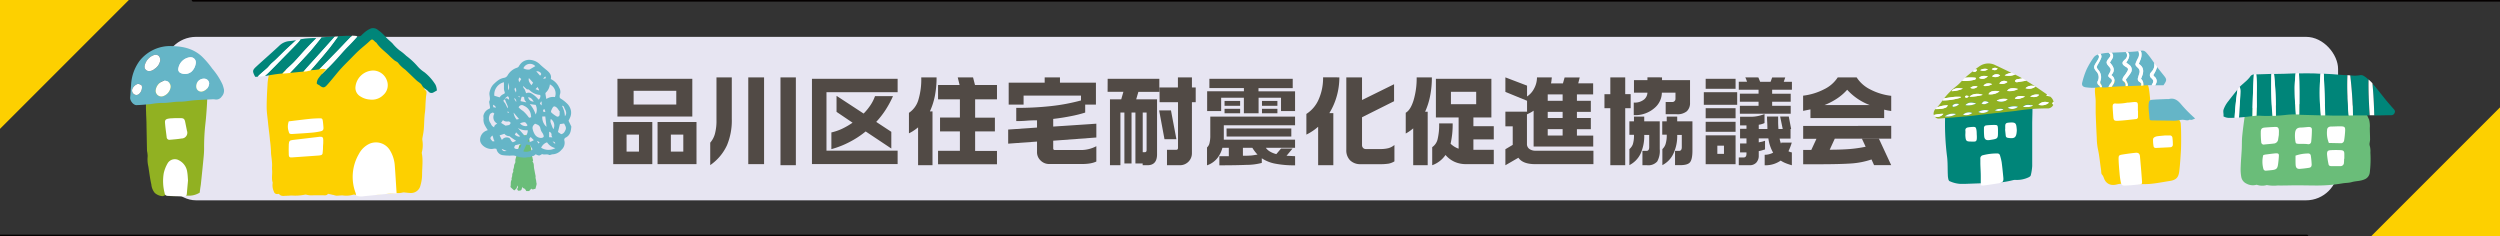 <svg xmlns="http://www.w3.org/2000/svg" viewBox="0 0 780 73.71"><rect x="0" y="0" width="780" height="73.71" fill="#333333" stroke="none"/><defs><style>.cls-1{fill:#e7e5f2;}.cls-2{fill:#514a45;}.cls-3{fill:#fdd000;}.cls-4{fill:none;stroke:#040000;stroke-linecap:round;stroke-linejoin:round;}.cls-5{fill:#65b5c7;}.cls-6{fill:#fff;}.cls-7{fill:#6abd79;}.cls-8{fill:#008579;}.cls-9{fill:#91b122;}</style></defs><g id="レイヤー_2" data-name="レイヤー 2"><rect class="cls-1" x="51.17" y="11.5" width="678.31" height="51" rx="10"/></g><g id="レイヤー_1" data-name="レイヤー 1"><path class="cls-2" d="M203.52,38.06V51.21H191.33V38.06ZM216,24.58V36.36H192.64V24.58ZM195.49,47.3h3.87V42h-3.87Zm2.2-14.69H211V28.33H197.69Zm19.62,5.45V51.21H205.16V38.06Zm-8,9.24h3.88V42h-3.88Z"/><path class="cls-2" d="M228.32,24.14v13a20,20,0,0,1-1.49,8.15,15.36,15.36,0,0,1-5.24,6.23v-7a7.1,7.1,0,0,0,1.46-2.74,15.6,15.6,0,0,0,.49-4.35V24.14Zm10.07,0V51.21h-4.93V24.14Zm9.92,0v27.4h-4.8V24.14Z"/><path class="cls-2" d="M280.06,24.58v4.18h-22.2V47h22.2v4.19H253.33V24.58ZM269.45,35.43a17.69,17.69,0,0,0,2.16-2.65A12.63,12.63,0,0,0,273,30h5.61a31.08,31.08,0,0,1-2.23,4.16,26.84,26.84,0,0,1-3,3.87l4.71,3.1v5.21l-8-5.33a28.5,28.5,0,0,1-5,3.28,27.9,27.9,0,0,1-5.7,2.24V41.32a16.44,16.44,0,0,0,3.36-1.15A23.2,23.2,0,0,0,266,38.28L261,34.9v-5Z"/><path class="cls-2" d="M292.21,24.14a29.57,29.57,0,0,1-.53,5.79,21.6,21.6,0,0,1-1.55,4.82h.81v16.8h-4.5V39.74a15.13,15.13,0,0,1-1.35,1,9.89,9.89,0,0,1-1.5.85V35.21a7.35,7.35,0,0,0,2.9-3.9,22.1,22.1,0,0,0,.94-7.17Zm11.38,0,.61,2.39h6.86V31h-6.82v5.71h6.17V41h-6.17v6.1h6.82v4.16H292.67V47.05h6.82V41h-6.2V36.67h6.2V31h-6.82V26.53h6.73l-.59-2.39Z"/><path class="cls-2" d="M330.71,24.14v1.65h11.22v6.85h-3.35v2.48a37.57,37.57,0,0,1-4.37,1.1c-1.79.36-3.67.66-5.61.88v2.39l13.46-.9V42.9l-13.46,1v2.36c0,.37.18.55.53.55h8.15a10.21,10.21,0,0,0,4.78-1.2V50.4A8.11,8.11,0,0,1,340,51a15.29,15.29,0,0,1-2.36.17H327.33a3.69,3.69,0,0,1-2.66-1.09,3.54,3.54,0,0,1-1.12-2.66V44.17l-9,.65v-4.4l9-.62V37.54c-.75,0-1.84,0-3.29.12s-2.51.12-3.19.12V33.66A97.2,97.2,0,0,0,328,33.09a60.62,60.62,0,0,0,9.27-1.75V29.82H319.36v2.82h-4.65V25.79h11.23V24.14Z"/><path class="cls-2" d="M345.59,24.58h16.12v4.09h-6.54L354.49,31H361V48.14c0,2.27-1,3.41-3,3.41h-1.49V51h-2.26V35.12h-1.21V51h-2.23V35.12h-1.24V51.55h-3.26V31h3.51l.68-2.36h-4.93Zm10.94,22.91h.62c.39,0,.59-.22.59-.65V35.12h-1.21Zm8.81-13.05,1.7,9h-3.72l-1.67-9Zm-3.57-7.16h5.74V24.14h4.37v3.14h1.18v4.61h-1.18V47.8a3.72,3.72,0,0,1-3.78,3.75h-4V46.74h2.85c.39,0,.59-.2.59-.62V31.89h-5.74Z"/><path class="cls-2" d="M377.33,24.58h26v2.91H392.65v1h11.41v6.17h-4.38V30.5h-7v4.83h-4.59V30.5H381v4.15h-4.37V28.48h11.47v-1H377.33Zm26.73,11.81v2.7H381.83v4.49h22.23v2.54h-9.12a4.18,4.18,0,0,0,1.27,1.15,7.5,7.5,0,0,0,2,.81l1.48-1.74h3.6l-1.89,2.26,2.67.13v2.85a31,31,0,0,1-6.27-.53,11.3,11.3,0,0,1-4.12-1.67v1.45a18.79,18.79,0,0,1-4.77.61q-3.39.14-8.47.14V48.73h2.95V46.12h-2a8.63,8.63,0,0,1-1.64,3.29,7,7,0,0,1-3.16,2.17V46a2.51,2.51,0,0,0,.77-1.33,9.85,9.85,0,0,0,.25-2.54V36.39Zm-22-4.9h4.86V33h-4.86Zm0,2.45h4.86v1.39h-4.86Zm.62,6.14h20.21v2.51H382.7Zm5.11,8.52q1.43,0,2.22-.06c.53,0,1.31-.15,2.34-.31a10.76,10.76,0,0,1-.82-.95,10.59,10.59,0,0,1-.79-1.16h-2.95Zm5.95-17.11h4.81V33h-4.81Zm0,2.45h4.81v1.39h-4.81Z"/><path class="cls-2" d="M417.88,24.14a21.57,21.57,0,0,1-.79,5.77,20.72,20.72,0,0,1-2.34,5.39H416V51.55h-4.74v-12A17.15,17.15,0,0,1,407.59,42V35.55A10.16,10.16,0,0,0,411.43,31a16.36,16.36,0,0,0,1.37-6.87Zm7.07,0v7.07l10-4.93v5.3l-10,5v8.71a1.25,1.25,0,0,0,.32.85,1.12,1.12,0,0,0,.86.36h4.46a10,10,0,0,0,2.59-.27,4.88,4.88,0,0,0,1.88-1v5.12a5.88,5.88,0,0,1-1.77.7,15.8,15.8,0,0,1-2.7.17h-6.07A4.47,4.47,0,0,1,421.21,50a4.42,4.42,0,0,1-1.16-3.27V24.14Z"/><path class="cls-2" d="M446.74,24.14a29.25,29.25,0,0,1-.54,5.8,22.58,22.58,0,0,1-1.57,4.93h.81V51.55h-4.52V40.05a13.33,13.33,0,0,1-2.33,1.61V35.18q1.52-.87,2.46-3.94a24.12,24.12,0,0,0,.95-7.1Zm18.57.44V36.64H459.7v2.73h6.36v4.12H459.7v3.25h6.36v4.47h-8.68a8.66,8.66,0,0,1-3.57-.73A8.17,8.17,0,0,1,451,48.35a8.55,8.55,0,0,1-4.15,3.2V45.91a4.14,4.14,0,0,0,1.67-2.42,19,19,0,0,0,.49-5h4.22a26.5,26.5,0,0,1-.65,6.35,6.94,6.94,0,0,0,2.51,1.55V36.64H448V24.58Zm-12.62,7.93h7.88V28.64h-7.88Z"/><path class="cls-2" d="M484.16,24.14c0,.31-.07.61-.09.89a7.2,7.2,0,0,1-.16,1h3.72l.53-1.86h4.71L492.41,26h4.65v3.45H492v2h4.34V34.9H492v1.92h4.34V40.3H492v2h5.09v3.41h-18.6V34.53a8.47,8.47,0,0,1-1,.62c-.27.14-.63.32-1.08.53v9.2a1.86,1.86,0,0,0,.74,1.58,3.2,3.2,0,0,0,2,.56h18v4.19h-18.2q-3.84,0-5.21-2l-4.06,2.35v-5l2.29-1.36V39.41h-2.29V34.85h6.76V31.44l-6.76-2.77V24.14l6.76,2.58V30.1a6.51,6.51,0,0,0,2.23-2.53,7.31,7.31,0,0,0,.87-3.43Zm3.38,7.32v-2h-4.65v2Zm-4.65,5.36h4.65V34.9h-4.65Zm0,5.46h4.65v-2h-4.65Z"/><path class="cls-2" d="M507.07,24.14v5.24h1.7v4.37h-1.7v17.8h-4.65V33.75h-1.83V29.38h1.83V24.14ZM513,36.39v1.46h4.84v8.68a6.79,6.79,0,0,1-.78,3.84,3.72,3.72,0,0,1-3.19,1.18h-1.43V47.08h1.24q.87,0,.87-1.17V42.09H513A13.23,13.23,0,0,1,511.83,48a7.76,7.76,0,0,1-3.46,3.52v-5A3.69,3.69,0,0,0,509.45,45a9.13,9.13,0,0,0,.35-2.95h-1.43V37.85h1.43V36.39Zm5.55-12.25V25h8.74v7.07a3.46,3.46,0,0,1-1,2.64,4.57,4.57,0,0,1-3.16.93h-3.44V31.83h2a1.13,1.13,0,0,0,.56-.12,1,1,0,0,0,.5-.93V28.92h-4.25a6.32,6.32,0,0,1-2.05,4.56,9.14,9.14,0,0,1-6.72,2.44V32A4.62,4.62,0,0,0,513,31a2.92,2.92,0,0,0,1-2.08H509.8V25H514v-.87Zm4.74,12.25v1.46h4.75V47c0,1.82-.26,3-.76,3.63s-1.57.9-3.18.9h-1.49V47.08h1.21q.9,0,.9-1.17V42.09h-1.43A12.92,12.92,0,0,1,522.07,48a7.62,7.62,0,0,1-3.41,3.52v-5a3.65,3.65,0,0,0,1-1.58,9,9,0,0,0,.36-2.92h-1.4V37.85h1.4V36.39Z"/><path class="cls-2" d="M542,28.76V32.7H531.59V28.76Zm-.5-4.18v3.13h-9.33V24.58Zm0,9.17v3.14h-9.33V33.75Zm0,4.25v3.13h-9.33V38Zm0,4.22v9h-9.33v-9ZM535.81,48h2.07V45.44h-2.07Zm12.8-23.84.56,1.37h3.25l.5-1.37H557l-.47,1.37h2.55V28h-6.17v1.24h5.79v2.51h-5.79V33h5.79v2.48H542.84V33h5.83V31.74h-5.83V29.23h5.83V28H542.5V25.51h2.58l-.24-.68a5.73,5.73,0,0,0-.32-.69Zm1.92,11.44v2.79a6.14,6.14,0,0,1-1.8.53v1.33h2.7c0-.39,0-1.1-.06-2.12s-.06-1.62-.06-1.78h3.47c0,.52,0,1.11,0,1.76s.05,1.37.09,2.14h1.34l-.81-3.9h2.7l.74,3.9h-.19v3h-3.41c.05.26.1.52.17.79a7.35,7.35,0,0,0,.27.79l.09-.34h3.26A18,18,0,0,1,558,47.19a3.68,3.68,0,0,0,1.06.37v4c-.73-.21-1.36-.42-1.91-.64a8.1,8.1,0,0,1-1.57-.82,8.2,8.2,0,0,1-5,1.46V48.29a5.14,5.14,0,0,0,1.37-.17,6.35,6.35,0,0,0,1.27-.48,12.27,12.27,0,0,1-1.49-4.46h-3v1.24l.78-.17c.23,0,.62-.16,1.18-.33v2.7l-1.06.32c-.18.06-.48.12-.9.21v1.33a3.16,3.16,0,0,1-.77,2.26,2.75,2.75,0,0,1-2.08.81H542.5V49.13H544c.6,0,.9-.38.9-1.15v-.43h-2V44.76h2V43.18h-2v-3h2V39.12h-2v-2.7h.65c1.66,0,2.69,0,3.1,0A11.28,11.28,0,0,0,550.53,35.58Z"/><path class="cls-2" d="M573.38,24.14h5.89a10.63,10.63,0,0,0,4.24,3.76,18.77,18.77,0,0,0,6.55,2v4.74l-1.2-.2-1-.23v2.63h-23V34.13l-2.29.46V29.85a19.22,19.22,0,0,0,6.56-2A10.48,10.48,0,0,0,573.38,24.14Zm16.68,15.13v4H572.45l-1.58,3.44q3.5,0,6.21-.21a39.16,39.16,0,0,0,5-.72l-1.15-2.48h5.3l3.82,8.22h-5.34l-.8-1.77A24.89,24.89,0,0,1,577.61,51q-3.5.25-10.8.25h-4.22V46.77h2.54l1.61-3.47h-4.15v-4Zm-20.84-6.48h14.17A18.1,18.1,0,0,1,576.32,28a16.07,16.07,0,0,1-3.13,2.72A21.16,21.16,0,0,1,569.22,32.79Z"/><polygon class="cls-3" points="739.8 73.71 780 73.71 780 33.5 739.8 73.71"/><polygon class="cls-3" points="0 0 0 40.2 40.2 0 0 0"/><line class="cls-4" y1="73.71" x2="719.7" y2="73.71"/><line class="cls-4" x1="60.3" x2="780"/><path class="cls-3" d="M671.24,36.55c.4,0,.81,0,1.22,0,1,0,2,0,3,0,.66,0,1.32.16,2,.22a7.85,7.85,0,0,0,.84,0,2,2,0,0,1,2.1,1.94c.09,1.4.12,2.82.12,4.23s0,2.82-.08,4.22c-.13,2.13-.26,4.25-.52,6.36-.24,1.89-1,2.65-3,2.95-2.14.33-4.25.77-6.42.93-1.62.11-3.21,0-4.81,0s-3.44-.33-5.16.13a4.38,4.38,0,0,1-1.8.13,2.84,2.84,0,0,1-2-1.42c-.34-.56-.4-1.24-.91-1.77-.3-.31-.21-1-.29-1.52-.35-2.17-.5-4.36-1-6.51a19.6,19.6,0,0,1-.34-3.51q-.21-3.88-.34-7.79c0-1.16,0-2.33,0-3.49,0-.78-.12-1.55-.18-2.32a11.81,11.81,0,0,1-.06-1.18c.08-1.5.46-2,1.91-2.41a18.28,18.28,0,0,1,6-.57,33,33,0,0,1,3.69.4c.58.11,1.23-.11,1.87.05s1.41.15,2.1.28c.85.14,1.12.9,1.24,1.55.26,1.43.36,2.88.5,4.33.11,1.13.19,2.26.27,3.39C671.2,35.58,671.21,36,671.24,36.55Z"/><path class="cls-5" d="M684.88,37c-.64.19-1.07.6-1.65.31-.79.52-1.59,0-2.39.06s-1.3.22-2,.27a11.33,11.33,0,0,1-1.43,0l-5.94-.08c-.73,0-.81-.12-.85-.85s-.18-1.75-.23-2.62a10.7,10.7,0,0,1,0-1.7c.12-1,.31-1.2,1.24-1.27,1.48-.12,3-.15,4.45-.22a2.75,2.75,0,0,0,.64,0c1.65-.44,2.76.42,3.73,1.57a43,43,0,0,0,3.88,4A6,6,0,0,1,684.88,37Z"/><path class="cls-5" d="M667.46,25.52a1,1,0,0,1-.44-1.2c.13-.48.28-.95.42-1.43a1.57,1.57,0,0,0-.45-1.74c-.93-.87-.91-1-.39-2.13.11-.26.24-.52.37-.77a2.43,2.43,0,0,0,.17-2.28c-.88.12-1.77.17-2.66.22l-.64,0c.78.79.59,1.79-.47,3.31l.82.62a1.84,1.84,0,0,1,.53,2.7c-.35.57-.79,1.09-1.19,1.63-.1.14-.2.29-.3.42.65,1.15.82,1.61.56,2l3.77-.14h.35C668.14,26.15,668.07,26,667.46,25.52Z"/><path class="cls-5" d="M658.81,25.62a.78.78,0,0,0-.26-1.11c-.93-.7-.91-.75-.36-1.71s.51-1.26-.23-2.09c-.91-1-.91-1.39,0-2.47.69-.84.69-1.21-.08-1.76h-.26a14.39,14.39,0,0,0-2.25.34,1.28,1.28,0,0,1,.2,1.3,11.69,11.69,0,0,1-.91,1.8c-.59,1-.63,1.06.09,2a3.34,3.34,0,0,1,.61,3.3,1.06,1.06,0,0,0,.19,1.15,1.62,1.62,0,0,1,.34.91c.39,0,.78,0,1.17,0l.82-.06a5.71,5.71,0,0,1,.35-.7C658.38,26.19,658.66,25.93,658.81,25.62Z"/><path class="cls-5" d="M654.9,26.69a1.09,1.09,0,0,1-.31-1.5,2.62,2.62,0,0,0-.49-2.87c-.91-1.1-.89-1.48-.15-2.67.21-.33.43-.65.62-1,.41-.75.42-1.18,0-1.63a2.52,2.52,0,0,0-1.28.82A25.75,25.75,0,0,0,651,21.69a24.39,24.39,0,0,0-1.33,4c-.25.93.14,1.41,1.09,1.55a17.92,17.92,0,0,0,2.43.16c.59,0,1.17-.16,1.75-.19h.28A.63.63,0,0,0,654.9,26.69Z"/><path class="cls-5" d="M662.48,25.35c-.45-.32-.26-1,.23-1.62a11.42,11.42,0,0,0,1-1.47c.39-.71.26-1-.49-1.42a3.06,3.06,0,0,1-.68-.5.85.85,0,0,1,0-1.32c.13-.17.3-.3.44-.46a1.59,1.59,0,0,0,.27-2.32l-4.42.2a1.35,1.35,0,0,1,.16.19c.79,1.15-.24,1.91-.69,2.9,1,1.14,1.88,2.38.39,3.91a2,2,0,0,1,.56,3.07c-.12.17-.22.41-.36.6.65-.05,1.3-.1,1.94-.13l2.31-.1A1.46,1.46,0,0,0,662.48,25.35Z"/><path class="cls-5" d="M671.3,24.46a1.19,1.19,0,0,1-.16-1.87c.1-.15.23-.27.34-.42a3,3,0,0,0,.6-2.57c-.65-.92-1.28-1.85-2-2.7-.48-.56-1-1.29-2-1.08l-.27,0a1.25,1.25,0,0,1,.31.76,4.24,4.24,0,0,1-.37,2.19c-.16.35-.29.72-.45,1.14,2,1.31,1.41,3,.68,4.64a2.49,2.49,0,0,1,.73,2.09c.77,0,1.53-.05,2.3-.06h.3a4.67,4.67,0,0,0,.33-.57C672,25.33,671.89,25.06,671.3,24.46Z"/><path class="cls-5" d="M675,23.41c-.67-.82-1.32-1.66-2-2.5a9.7,9.7,0,0,1-1.2,2.52,3,3,0,0,0,.37.49,1.72,1.72,0,0,1,.48,2.2l-.24.49H675C676.12,25,676.1,24.76,675,23.41Z"/><path class="cls-6" d="M664.66,57.8l-1.49.09c-1,.07-1.3-.14-1.5-1.11A25.06,25.06,0,0,1,661.3,54c-.14-1.46-.26-2.91-.3-4.37,0-1.11.1-1.23,1.17-1.41,1.37-.22,2.74-.41,4.12-.55.89-.08,1.3.26,1.38,1.11.23,2.55.45,5.11.63,7.67.07,1,0,1-1,1.11l-2.66.26Z"/><path class="cls-6" d="M658.71,23.44c1.49-1.53.59-2.77-.39-3.91.45-1,1.48-1.75.69-2.9a1.35,1.35,0,0,0-.16-.19l-1,0c.77.55.77.92.08,1.76-.88,1.08-.88,1.46,0,2.47.74.83.77,1.12.23,2.09s-.57,1,.36,1.71a.78.78,0,0,1,.26,1.11c-.15.31-.43.57-.61.87a5.71,5.71,0,0,0-.35.7l1.06-.08c.14-.19.24-.43.36-.6A2,2,0,0,0,658.71,23.44Z"/><path class="cls-6" d="M663.23,24.9c.1-.13.2-.28.3-.42.4-.54.84-1.06,1.19-1.63a1.84,1.84,0,0,0-.53-2.7l-.82-.62c1.06-1.52,1.25-2.52.47-3.31l-.57,0a1.59,1.59,0,0,1-.27,2.32c-.14.16-.31.29-.44.46a.85.85,0,0,0,0,1.32,3.06,3.06,0,0,0,.68.5c.75.42.88.71.49,1.42a11.42,11.42,0,0,1-1,1.47c-.49.62-.68,1.3-.23,1.62a1.46,1.46,0,0,1,.68,1.53l.63,0C664.05,26.51,663.88,26.05,663.23,24.9Z"/><path class="cls-6" d="M668,24.59c.73-1.66,1.28-3.33-.68-4.64.16-.42.29-.79.45-1.14a4.24,4.24,0,0,0,.37-2.19,1.25,1.25,0,0,0-.31-.76l-.64.11a2.43,2.43,0,0,1-.17,2.28c-.13.25-.26.51-.37.77-.52,1.16-.54,1.26.39,2.13a1.57,1.57,0,0,1,.45,1.74c-.14.48-.29.95-.42,1.43a1,1,0,0,0,.44,1.2c.61.46.68.63.45,1.18l.77,0A2.49,2.49,0,0,0,668,24.59Z"/><path class="cls-6" d="M672.21,23.92a3,3,0,0,1-.37-.49,9.7,9.7,0,0,0,1.2-2.52c-.08-.12-.18-.23-.27-.34-.23-.32-.47-.64-.69-1a3,3,0,0,1-.6,2.57c-.11.15-.24.27-.34.42a1.19,1.19,0,0,0,.16,1.87c.59.6.65.87.31,1.59a4.67,4.67,0,0,1-.33.57h1.17l.24-.49A1.72,1.72,0,0,0,672.21,23.92Z"/><path class="cls-6" d="M655.52,26.34a1.06,1.06,0,0,1-.19-1.15,3.34,3.34,0,0,0-.61-3.3c-.72-.9-.68-.95-.09-2a11.69,11.69,0,0,0,.91-1.8,1.28,1.28,0,0,0-.2-1.3c-.23.05-.46.08-.69.14l-.12.05c.46.45.45.88,0,1.63-.19.35-.41.67-.62,1-.74,1.19-.76,1.57.15,2.67a2.62,2.62,0,0,1,.49,2.87,1.09,1.09,0,0,0,.31,1.5.63.63,0,0,1,.3.56q.33,0,.66,0A1.62,1.62,0,0,0,655.52,26.34Z"/><path class="cls-6" d="M667.06,34.55v1.82a.69.69,0,0,1-.68.79c-1.81.19-3.61.42-5.42.52-1.41.08-1.53-.1-1.63-1.48-.07-.92-.14-1.84-.18-2.76s.23-1.28,1.17-1.12a15.3,15.3,0,0,0,3.38-.3c.74,0,1.48-.16,2.23-.19.91,0,1.06.12,1.09,1,0,.57,0,1.14,0,1.71Z"/><path class="cls-6" d="M675.52,42.26c.41,0,.91,0,1.4,0a.78.78,0,0,1,.88.74,16.91,16.91,0,0,1,.13,2.13.79.79,0,0,1-.82.81c-1.49.09-3,.15-4.48.22a.65.65,0,0,1-.73-.62,10.63,10.63,0,0,1-.15-2c0-.61.62-.86,1.14-1C673.73,42.41,674.58,42.36,675.52,42.26Z"/><path class="cls-7" d="M701.5,33.55a6.79,6.79,0,0,0,3.1-.11,38.05,38.05,0,0,1,5.09-.54c.85,0,1.63-.26,2.45-.27,2.82-.05,5.64-.14,8.45-.18,1.77,0,3.54,0,5.3.06s3.4.05,5.09.14a5.72,5.72,0,0,1,1.42.49,1.71,1.71,0,0,1,1.13-.25,17.28,17.28,0,0,1,2.93.51,2.27,2.27,0,0,1,1.7,1.46,16.3,16.3,0,0,0,1,2.45,8.47,8.47,0,0,1,.22,2.63c0,1.2.08,2.39.08,3.59,0,.63-.29,1.33-.11,1.89a6.35,6.35,0,0,1,.21,2.19,34,34,0,0,1-.2,6.3A2.59,2.59,0,0,1,737.63,56c-1.29.55-2.64.45-3.93.83-.91.26-1.91.21-2.86.38a46.8,46.8,0,0,1-7.84.67c-2.12,0-4.24-.06-6.36-.06s-4,.09-6,.05a11.27,11.27,0,0,1-3.38-.14c-.09,0-.2.06-.31.08a5.11,5.11,0,0,1-2.74-.13.43.43,0,0,0-.31,0,4.14,4.14,0,0,1-2.92-.35,2.87,2.87,0,0,1-1.71-2.16,13.74,13.74,0,0,1-.17-3.14c.05-1.81.22-3.61.32-5.42.08-1.5,0-3,.19-4.5.19-2,.49-4,.74-5.94a2,2,0,0,0,.08-.53A2,2,0,0,1,701.5,33.55Z"/><path class="cls-8" d="M724,23c-.65,0-1.29-.07-1.94-.09-1.29,0-2.58-.07-3.87,0l-.9,0c.16,2.7.18,8.3.1,12.9l6.7.18A73.35,73.35,0,0,1,724,23Z"/><path class="cls-8" d="M732.41,30.06c-.09-2.21-.11-4.41,0-6.61h-.16c-1.55,0-3.11-.23-4.66-.32L725,23c.17,3.39.36,8.67.46,13,.79,0,1.57.05,2.36.06,1.65,0,3.31,0,5,0-.1-.88-.18-1.77-.2-2.66C732.56,32.26,732.45,31.16,732.41,30.06Z"/><path class="cls-8" d="M702,24a11.1,11.1,0,0,1-1.63,1.66c-.52.49-1.1.94-1.59,1.46a1.42,1.42,0,0,1,.08.18,5,5,0,0,1,.14,1.28c-.08,1.73-.19,3.47-.3,5.2-.05,1-.07,1.92-.14,2.88,1-.07,2-.16,3-.29l1.2-.15c.07-4.66.25-9.93.46-13A1.54,1.54,0,0,0,702,24Z"/><path class="cls-8" d="M715.94,27.16c0-1.43.15-2.85.29-4.27l-3.6.13-3.11.06c.46,4.32.57,8.65.61,13,.92,0,1.84-.1,2.75-.19a29,29,0,0,1,3.21-.21h.21c0-.72-.11-1.43-.15-2.14C716,31.44,715.9,29.29,715.94,27.16Z"/><path class="cls-8" d="M737.59,23.75a1.71,1.71,0,0,0-1.09-.32,9.48,9.48,0,0,1-3.23.07,125.23,125.23,0,0,1,.86,12.5l2.39,0h2.81c-.28-3.91-.43-8.24-.35-11.16A9.62,9.62,0,0,0,737.59,23.75Z"/><path class="cls-8" d="M746.8,34c-.79-.92-1.6-1.81-2.36-2.75-1.17-1.43-2.29-2.91-3.48-4.33-.26-.3-.52-.61-.79-.9.29,2.82.5,6.54.57,10H741c1.68,0,3.35-.07,5-.08a1.1,1.1,0,0,0,1.14-.78C747.37,34.61,747.08,34.29,746.8,34Z"/><path class="cls-8" d="M703.94,23.21a38.63,38.63,0,0,1,.19,4.93c-.07,1.88,0,3.77,0,5.65,0,.77,0,1.55-.08,2.33a10.3,10.3,0,0,1,1.36,0c1.22.07,2.44.08,3.65,0a108.83,108.83,0,0,1-.36-13.06Z"/><path class="cls-8" d="M698.14,27.9c-1,1.24-2,2.49-3,3.79a9,9,0,0,0-1.35,2.39c-.29.79.07,1.48-.08,2.22a3.64,3.64,0,0,0,1.69.48c.61,0,1.21,0,1.82-.05C697.39,33.78,697.67,30.83,698.14,27.9Z"/><path class="cls-6" d="M724,23a73.35,73.35,0,0,0,.09,13l1.38,0c-.1-4.3-.29-9.58-.46-13Z"/><path class="cls-6" d="M704.13,28.14a38.63,38.63,0,0,0-.19-4.93h-.5a1.81,1.81,0,0,0-.23,0c-.21,3.05-.39,8.32-.46,13,.43,0,.85-.09,1.28-.11,0-.78.07-1.56.08-2.33C704.14,31.91,704.06,30,704.13,28.14Z"/><path class="cls-6" d="M739,24.81c-.08,2.92.07,7.25.35,11.16h1.41c-.07-3.45-.28-7.17-.57-10A14.61,14.61,0,0,0,739,24.81Z"/><path class="cls-6" d="M716.23,22.89c-.14,1.42-.26,2.84-.29,4.27,0,2.13.08,4.28.21,6.42,0,.71.1,1.42.15,2.14.36,0,.71,0,1.07,0,.08-4.6.06-10.2-.1-12.9Z"/><path class="cls-6" d="M708.68,23.1A108.83,108.83,0,0,0,709,36.16l1.09,0c0-4.38-.15-8.71-.61-13Z"/><path class="cls-6" d="M732.41,23.45c-.11,2.2-.09,4.4,0,6.61,0,1.1.15,2.2.16,3.3,0,.89.1,1.78.2,2.66l1.36,0a125.23,125.23,0,0,0-.86-12.5Z"/><path class="cls-6" d="M699,28.59a5,5,0,0,0-.14-1.28,1.42,1.42,0,0,0-.08-.18l-.2.21c-.16.19-.31.38-.47.56-.47,2.93-.75,5.88-.93,8.83l1.38-.06c.07-1,.09-1.92.14-2.88C698.84,32.06,699,30.32,699,28.59Z"/><path class="cls-6" d="M726.61,44.61a8.2,8.2,0,0,1-.56-4c0-.71.46-1.09,1.18-1.13,1.07,0,2.14-.09,3.21-.06s1.28.26,1.25,1.29a26.8,26.8,0,0,1-.32,3.08,1,1,0,0,1-.92.9C729.17,44.66,727.89,44.63,726.61,44.61Z"/><path class="cls-6" d="M711,42.1c-.05.34-.14.87-.22,1.4a1.46,1.46,0,0,1-1.39,1.29c-1,.13-1.93.18-2.89.29a.78.78,0,0,1-1-.76,26.4,26.4,0,0,1-.13-3.32c.05-.85.4-1.12,1.23-1.2,1.11-.09,2.21-.16,3.33-.2.76,0,1,.25,1.08,1C711.05,41,711,41.47,711,42.1Z"/><path class="cls-6" d="M718.28,44.89c-.3,0-.66,0-1,0-1-.07-1-.1-1.15-1a10.9,10.9,0,0,1-.08-2.35c.12-1.09.52-1.67,1.65-1.74.89,0,1.78-.14,2.67-.19.56,0,.95.23.94.8,0,1.28-.08,2.57-.22,3.84a.87.87,0,0,1-1,.74C719.49,44.88,718.91,44.9,718.28,44.89Z"/><path class="cls-6" d="M731.36,49.54c0,.39,0,.79-.05,1.18a1.07,1.07,0,0,1-1.19,1.11c-.93,0-1.86,0-2.79,0-.41,0-.75-.16-.82-.56a24.51,24.51,0,0,1-.48-3.17c0-.95.24-1.2,1.21-1.25a29.37,29.37,0,0,1,3.11,0c.88.06,1.09.37,1.08,1.27,0,.25,0,.5,0,.75s0,.43,0,.65Z"/><path class="cls-6" d="M706.12,48.43a2.9,2.9,0,0,1,.61-.2c1.13-.14,2.26-.3,3.4-.4.71,0,.93.17.88.86-.06.9-.14,1.79-.27,2.68-.18,1.2-.54,1.53-1.72,1.68-.64.08-1.28.14-1.93.19a.77.77,0,0,1-.94-.66A8.45,8.45,0,0,1,706.12,48.43Z"/><path class="cls-6" d="M716.2,48.56a12,12,0,0,1,3.87-.67.78.78,0,0,1,.91.72,26.23,26.23,0,0,1,.26,2.67c0,.69-.24,1-.93,1.09-.95.15-1.92.26-2.88.33-.73,0-1.13-.34-1.19-1.23S716.21,49.55,716.2,48.56Z"/><path class="cls-8" d="M633.2,32.09a12.68,12.68,0,0,1,.74,1.17,2,2,0,0,1,.19.87c0,1.52-.08,3-.08,4.54,0,4.38,0,8.75,0,13.12a16,16,0,0,1-.43,2.83c-.07.38-.39.54-.75.73a8.6,8.6,0,0,1-4.05.78,2.48,2.48,0,0,0-.72.07,29.81,29.81,0,0,1-7.64.91c-2.38.07-4.75.17-7.12.25-.62,0-1.24,0-1.86,0a9.16,9.16,0,0,1-3.13-.81c-.2,0-.4-.38-.46-.62a6.72,6.72,0,0,1-.17-1.42c-.09-1.89,0-3.8-.24-5.67a81,81,0,0,1-.63-11.44c0-1.1.19-2.19.3-3.29,0-.41.1-.84.64-.93.09,0,.23-.09.24-.16.22-1,1-.8,1.66-.84,1.2-.08,2.4-.26,3.6-.25,1.65,0,3.28-.23,4.91-.27,3.3-.09,6.59-.18,9.88-.17a40.18,40.18,0,0,1,4.1.31A5.71,5.71,0,0,1,633.2,32.09Z"/><path class="cls-9" d="M640.34,32.31a.57.57,0,0,1,.29-.45.32.32,0,0,1,.09,0,2.61,2.61,0,0,0-1-1.67l-.16-.11a3.61,3.61,0,0,1-1.15-.32,2.29,2.29,0,0,1,.33-.24c-1.38-.95-2.74-1.91-4.14-2.82-.79-.52-1.59-1-2.4-1.51l-2.77.46a.77.77,0,0,1-.4,0c-.14-.06-.32-.18-.35-.3a.48.48,0,0,1,.21-.4,1.31,1.31,0,0,1,.56-.23l1.53-.25c-.75-.42-1.51-.82-2.29-1.2a5.1,5.1,0,0,1-3.26.25,5.6,5.6,0,0,1,2.13-.8c-1.62-.77-3.23-1.57-4.87-2.32a4.82,4.82,0,0,0-5,.21c-.51.35-1,.7-1.5,1.08a2.13,2.13,0,0,1,.61.05c-.16.65-.63.84-1.35.55-.7.57-1.4,1.14-2.09,1.72-.1.08-.18.17-.27.25a14.91,14.91,0,0,1,3.26,0,.42.42,0,0,1-.32.63,12.22,12.22,0,0,1-3.9.31,12.53,12.53,0,0,1-1.56,1.53,24.88,24.88,0,0,0-3.56,3.4c-.16.18-.31.38-.46.57,1.08-.18,2.15-.35,3.23-.47a17,17,0,0,1,1.89,0,2,2,0,0,0,0,.26,19.24,19.24,0,0,1-5.63.88,16.86,16.86,0,0,1-1.65,2.11,9.48,9.48,0,0,1,3.28-.62c-.21.32-.28.58-.42.64a6.32,6.32,0,0,1-1.46.45c-.66.09-1.34.08-2,.11a2.44,2.44,0,0,0-.49,1.15,1.08,1.08,0,0,0,.07.68,11.23,11.23,0,0,1,2.92-.36,2.4,2.4,0,0,1-2.63.85,1.48,1.48,0,0,0,1.17.63c3.19-.25,6.38-.5,9.56-.8,2.19-.21,4.37-.5,6.56-.74,2.69-.3,5.39-.56,8.08-.88a63.76,63.76,0,0,1,8.5-.76c.52,0,1,0,1.55,0a2,2,0,0,0,1.56-1.14C640.56,32.62,640.35,32.44,640.34,32.31Zm-33.52,4a4.08,4.08,0,0,1,3.46-.72A4.81,4.81,0,0,1,606.82,36.3Zm2.37-3c0-.19-.05-.43,0-.52a2,2,0,0,1,2-.32A2.57,2.57,0,0,1,609.19,33.33ZM635.09,27a3.31,3.31,0,0,1-3.13.51A2.85,2.85,0,0,1,635.09,27Zm-3.24,3.12c-1.15.49-2.09.95-3.22.62C629.08,30,630.28,29.71,631.85,30.16Zm-2.19-2.39a5.36,5.36,0,0,1-3.41.62C626.65,27.51,628,27.27,629.66,27.77Zm-3.32-2.18a2.7,2.7,0,0,1-2.55.49A1.73,1.73,0,0,1,626.34,25.59Zm-4.79-1.76a1.8,1.8,0,0,1,2.48-.29A2.29,2.29,0,0,1,621.55,23.83Zm1.73-2.38c-.65.58-.95.61-1.84.17A1.35,1.35,0,0,1,623.28,21.45Zm-1.73,4.8a3.9,3.9,0,0,1-2.68.58C619.22,26,620.42,25.78,621.55,26.25Zm-1.32-4.63a2.34,2.34,0,0,1-2.4.29A2.76,2.76,0,0,1,620.23,21.62Zm0,2.11a2.07,2.07,0,0,1-2.74.6C618.3,23.42,619.25,23.76,620.2,23.73ZM617,27a1.91,1.91,0,0,1-2.25.42A2.23,2.23,0,0,1,617,27Zm1.64,2.61a16.72,16.72,0,0,1-4.12.58C615.28,29.26,617.15,29,618.6,29.61Zm-5.47.46c.29-.41.66-.16,1-.13,0,.18,0,.22,0,.24-.29.26-.6.45-1,.16A.29.29,0,0,1,613.13,30.07Zm-4.2-1.62c.43-.85,2-1.19,3.45-.78A9.52,9.52,0,0,1,608.93,28.45Zm3.53,7.33a2.79,2.79,0,0,1,2.91-.53A3.06,3.06,0,0,1,612.46,35.78Zm.75-3c.56-.84,2-1.05,3.35-.52A5.53,5.53,0,0,1,613.21,32.82Zm4,2.11a4.2,4.2,0,0,1,3.32-.43A3,3,0,0,1,617.22,34.93Zm1-2.65c.69-.79,1.14-.87,2.35-.34C619.77,32.39,619.07,32.8,618.2,32.28Zm2.21-2.88c.35-.9,1.67-1.21,3.41-.87A4.58,4.58,0,0,1,620.41,29.4Zm2,5a3.39,3.39,0,0,1,2.71-.33A2.81,2.81,0,0,1,622.41,34.41Zm.54-3a4.7,4.7,0,0,1,3.38-.43A3.14,3.14,0,0,1,623,31.43Zm3.44,2.18a4.86,4.86,0,0,1,3.24-.32A2.71,2.71,0,0,1,626.39,33.61Zm4.76-.24c.62-.73,1.68-.85,3.08-.41C633.22,33.62,632.24,33.39,631.15,33.37Zm2.29-3.22a3.29,3.29,0,0,1,2.74-.54C635.71,30.26,634.83,30.45,633.44,30.15ZM636,32.68a2.88,2.88,0,0,1,3.27-.64A3.39,3.39,0,0,1,636,32.68Z"/><path class="cls-6" d="M616.08,24.88a.42.42,0,0,0,.32-.63,14.91,14.91,0,0,0-3.26,0c-.34.31-.65.63-1,1A12.22,12.22,0,0,0,616.08,24.88Z"/><path class="cls-6" d="M628.93,24.92a.48.48,0,0,0-.21.4c0,.12.21.24.35.3a.77.77,0,0,0,.4,0l2.77-.46L631,24.44l-1.53.25A1.31,1.31,0,0,0,628.93,24.92Z"/><path class="cls-6" d="M611.76,30.46a2,2,0,0,1,0-.26,17,17,0,0,0-1.89,0c-1.08.12-2.15.29-3.23.47-.16.21-.31.43-.47.65A19.24,19.24,0,0,0,611.76,30.46Z"/><path class="cls-6" d="M628.73,23.24l-.25-.13c-.3-.13-.59-.28-.88-.42a5.6,5.6,0,0,0-2.13.8A5.1,5.1,0,0,0,628.73,23.24Z"/><path class="cls-6" d="M607.34,33.47c.14-.06.21-.32.42-.64a9.48,9.48,0,0,0-3.28.62,5.68,5.68,0,0,1-.57.53s0,0,0,.05c.68,0,1.36,0,2-.11A6.32,6.32,0,0,0,607.34,33.47Z"/><path class="cls-6" d="M620.41,29.4a4.58,4.58,0,0,0,3.41-.87C622.08,28.19,620.76,28.5,620.41,29.4Z"/><path class="cls-6" d="M636,32.68a3.39,3.39,0,0,0,3.27-.64A2.88,2.88,0,0,0,636,32.68Z"/><path class="cls-6" d="M614.48,30.19a16.72,16.72,0,0,0,4.12-.58C617.15,29,615.28,29.26,614.48,30.19Z"/><path class="cls-6" d="M629.66,27.77c-1.71-.5-3-.26-3.41.62A5.36,5.36,0,0,0,629.66,27.77Z"/><path class="cls-6" d="M606.36,35.5a11.23,11.23,0,0,0-2.92.36,2,2,0,0,0,.29.49A2.4,2.4,0,0,0,606.36,35.5Z"/><path class="cls-6" d="M635.09,27a2.85,2.85,0,0,0-3.13.51A3.31,3.31,0,0,0,635.09,27Z"/><path class="cls-6" d="M613.21,32.82a5.53,5.53,0,0,0,3.35-.52C615.18,31.77,613.77,32,613.21,32.82Z"/><path class="cls-6" d="M606.82,36.3a4.81,4.81,0,0,0,3.46-.72A4.08,4.08,0,0,0,606.82,36.3Z"/><path class="cls-6" d="M608.93,28.45a9.52,9.52,0,0,0,3.45-.78C610.91,27.26,609.36,27.6,608.93,28.45Z"/><path class="cls-6" d="M617.22,34.93a3,3,0,0,0,3.32-.43A4.2,4.2,0,0,0,617.22,34.93Z"/><path class="cls-6" d="M628.63,30.78c1.13.33,2.07-.13,3.22-.62C630.28,29.71,629.08,30,628.63,30.78Z"/><path class="cls-6" d="M626.39,33.61a2.71,2.71,0,0,0,3.24-.32A4.86,4.86,0,0,0,626.39,33.61Z"/><path class="cls-6" d="M623,31.43a3.14,3.14,0,0,0,3.38-.43A4.7,4.7,0,0,0,623,31.43Z"/><path class="cls-6" d="M620.2,23.73c-1,0-1.9-.31-2.74.6A2.07,2.07,0,0,0,620.2,23.73Z"/><path class="cls-6" d="M623.79,26.08a2.7,2.7,0,0,0,2.55-.49A1.73,1.73,0,0,0,623.79,26.08Z"/><path class="cls-6" d="M612.46,35.78a3.06,3.06,0,0,0,2.91-.53A2.79,2.79,0,0,0,612.46,35.78Z"/><path class="cls-6" d="M618.87,26.83a3.9,3.9,0,0,0,2.68-.58C620.42,25.78,619.22,26,618.87,26.83Z"/><path class="cls-6" d="M631.15,33.37c1.09,0,2.07.25,3.08-.41C632.83,32.52,631.77,32.64,631.15,33.37Z"/><path class="cls-6" d="M633.44,30.15c1.39.3,2.27.11,2.74-.54A3.29,3.29,0,0,0,633.44,30.15Z"/><path class="cls-6" d="M621.55,23.83a2.29,2.29,0,0,0,2.48-.29A1.8,1.8,0,0,0,621.55,23.83Z"/><path class="cls-6" d="M639.6,30.05l-.82-.56a2.29,2.29,0,0,0-.33.24A3.61,3.61,0,0,0,639.6,30.05Z"/><path class="cls-6" d="M622.41,34.41a2.81,2.81,0,0,0,2.71-.33A3.39,3.39,0,0,0,622.41,34.41Z"/><path class="cls-6" d="M618.2,32.28c.87.52,1.57.11,2.35-.34C619.34,31.41,618.89,31.49,618.2,32.28Z"/><path class="cls-6" d="M609.23,32.81c-.09.09,0,.33,0,.52a2.57,2.57,0,0,0,2-.84A2,2,0,0,0,609.23,32.81Z"/><path class="cls-6" d="M640.78,32.1l-.06-.27a.32.32,0,0,0-.09,0,.57.57,0,0,0-.29.45c0,.13.22.31.37.34A1.05,1.05,0,0,0,640.78,32.1Z"/><path class="cls-6" d="M617,27a2.23,2.23,0,0,0-2.25.42A1.91,1.91,0,0,0,617,27Z"/><path class="cls-6" d="M620.23,21.62a2.76,2.76,0,0,0-2.4.29A2.34,2.34,0,0,0,620.23,21.62Z"/><path class="cls-6" d="M616.85,21.71a2.13,2.13,0,0,0-.61-.05l-.07.05-.67.55C616.22,22.55,616.69,22.36,616.85,21.71Z"/><path class="cls-6" d="M623.28,21.45a1.35,1.35,0,0,0-1.84.17C622.33,22.06,622.63,22,623.28,21.45Z"/><path class="cls-6" d="M614.14,30.18s0-.06,0-.24c-.38,0-.75-.28-1,.13a.29.29,0,0,0,0,.27C613.54,30.63,613.85,30.44,614.14,30.18Z"/><path class="cls-6" d="M618,57.8c0-1,0-1.9,0-2.82,0-1.31-.1-2.61-.13-3.91,0-.52,0-1,0-1.54a1,1,0,0,1,.83-1.11,17.39,17.39,0,0,1,4.48-.54.81.81,0,0,1,.83.64,17.35,17.35,0,0,1,.51,2.1c.21,1.59.37,3.2.52,4.8.11,1.17-.17,1.55-1.36,1.75-1.62.27-3.25.5-4.88.72A3.14,3.14,0,0,1,618,57.8Z"/><path class="cls-6" d="M623.37,41.06v.41c0,1.66-.17,1.83-1.84,2.1l-.81.13c-1,.14-1.54-.16-1.65-1.17A22,22,0,0,1,619,40a.78.78,0,0,1,.7-.88,21.25,21.25,0,0,1,2.76-.13c.74,0,.85.22.89,1C623.38,40.3,623.37,40.68,623.37,41.06Z"/><path class="cls-6" d="M625.63,40.36c0-.35,0-.69,0-1,0-.73.22-1,.94-1.08,2.45-.25,2.49.16,2.66,2.12a2.9,2.9,0,0,1,0,.51c-.14,2-.67,2.42-2.69,2.11-.45-.06-.7-.24-.75-.68l-.21-2Z"/><path class="cls-6" d="M616.77,42.36c.07,2-.25,1.83-1.72,1.81s-1.73-.09-1.85-1.68c-.05-.58.07-1.17,0-1.74s.26-.89.79-1a12.85,12.85,0,0,1,1.63-.16c.72,0,.85.12,1,.81S616.71,41.72,616.77,42.36Z"/><path class="cls-7" d="M164.17,42.18a2.22,2.22,0,0,1,1.05,1.9c.09.73.33,1.45.46,2.19s.12,1.22.21,1.83.24.9.3,1.36c0,.27.28.55,0,.84a.15.15,0,0,0,0,.18c.5.63.31,1.37.45,2.06s.28,1.49.43,2.23c0,.06.07.12.06.17-.16.6.17,1.16.18,1.74a2.7,2.7,0,0,0,.09.48,1.27,1.27,0,0,1,0,.43c-.1.44-.23.87-.36,1.35-.41-.07-.91.46-1.24-.11l-.72.78h-.88c-.2-.37-.37-.77-.93-.9-.14,0-.22-.26-.34-.42-.22,1.16-.22,1.16-1.29,1.21-.1-.17-.21-.35-.34-.55.41-.32.33-.69.1-1.09a3.28,3.28,0,0,1-.24.88,4.31,4.31,0,0,1-.72.68c-.42-.36-.77-.66-1.1-1a.24.24,0,0,1-.06-.24c.19-.69-.08-1.46.38-2.12-.17-.43.13-.83.15-1.25a1.84,1.84,0,0,1,.32-1.17c0-.06,0-.19,0-.28a1.6,1.6,0,0,1,0-.49,3,3,0,0,0,.27-1.22,2.45,2.45,0,0,1,.31-.79,1.35,1.35,0,0,0,.09-.33,3.6,3.6,0,0,1,0-.74c.38-1.43.81-2.84,1.16-4.27.08-.31.46-.38.5-.64s-.16-.48-.1-.7a10.11,10.11,0,0,1,.61-1.58.92.92,0,0,1,.47-.35A2.9,2.9,0,0,1,164.17,42.18Z"/><path class="cls-5" d="M177.39,37.65c.29.63.58,1.23.86,1.83a.24.24,0,0,1,0,.14c-.14,1.25-.29,2.51-1.68,3.27a.78.78,0,0,0-.48,1,2.89,2.89,0,0,1-.91,2.85,3.8,3.8,0,0,1-2.89,1.41c-.09,0-.18.07-.28.09s-.53.19-.67.11c-.71-.4-1.54.05-2.18-.28-.37.18-.68.45-1,.45a2.9,2.9,0,0,1-1-.39c-.25.16-.57.54-.86.53-.53,0-.76.43-1.27.39s-.87.14-1.3.13A10.77,10.77,0,0,1,162,49c-.56-.11-1.08-.39-1.64-.46s-1.21.08-1.8,0a12.51,12.51,0,0,1-1.91-.16,2.35,2.35,0,0,1-1.69-1.65,2.61,2.61,0,0,1-.06-.27,1.8,1.8,0,0,0-.9-.06c-1.76.44-4-.92-4.2-2.51a3.08,3.08,0,0,1,2-3.14l.39-.16a12.09,12.09,0,0,1-1-1.67,3.57,3.57,0,0,1-.34-1.83c.05-.41-.13-.85.05-1.27A2.94,2.94,0,0,1,152.5,34c.34-.13.43-.27.38-.56-.08-.52-.16-1-.25-1.56,0-.07,0-.15,0-.2.5-.88,0-1.77.07-2.66a5,5,0,0,1,.32-1.17A4.36,4.36,0,0,1,154.3,26a10.3,10.3,0,0,1,1.2-1,4.65,4.65,0,0,1,1.84-.73,1.51,1.51,0,0,0,1.06-.81,5.25,5.25,0,0,1,2.87-2.32,1,1,0,0,0,.61-.45,4.48,4.48,0,0,1,1-1.24,3.53,3.53,0,0,1,2.56-.77,4.86,4.86,0,0,1,2.92,1.31c.61.6,1.26,1.13,1.92,1.67,1,.79,1.93,1.66,1.56,3a5.29,5.29,0,0,1,2.63,2.71,2.42,2.42,0,0,1,.24,2.07,2,2,0,0,0-.06,1c0,.1.15.23.27.31a10.19,10.19,0,0,1,1.9,1.46,4.13,4.13,0,0,1,1.3,2.25,3.59,3.59,0,0,1-.2,2.08A11.2,11.2,0,0,1,177.39,37.65ZM157.57,31c-.5.2-.59.37-.35.75.14.22.34.4.46.63.24.46.45.93.67,1.41a.91.91,0,0,0,.07-.62c-.18-.5-.43-1-.63-1.48-.1-.23-.16-.47-.24-.71.18-.39.48-.38.83-.18a5.34,5.34,0,0,1,.48.35c-.09-.42,0-.88-.46-1.12a5.56,5.56,0,0,0-.73.55C157.58,30.69,157.6,30.87,157.57,31Zm-1.68-.62a2.78,2.78,0,0,1,1.29-1.07c.32-.12.39-.37.25-.7a3.07,3.07,0,0,1-.2-1c0-.66,0-1.31,0-1.95a3.93,3.93,0,0,0-3,4.21Zm11.05,8.21a3.25,3.25,0,0,0-.62.67,1.41,1.41,0,0,0-.16.83,5.11,5.11,0,0,0,.76,1.94,2.3,2.3,0,0,0,1.81,1,1.3,1.3,0,0,0,.73-.18.45.45,0,0,0,.19-.39,2.9,2.9,0,0,0-.42-1,3.31,3.31,0,0,1-.64-1.47,1.54,1.54,0,0,0-.71-1A6.79,6.79,0,0,0,166.94,38.6Zm6.2-8.31a3.12,3.12,0,0,0-1.58-3.94,4,4,0,0,1-1.3,2.58.43.43,0,0,0-.08.33c.07.53.17,1.06.28,1.64A3.72,3.72,0,0,1,173.14,30.29Zm-11.33,3.22a7.8,7.8,0,0,0,1.39,1.14,11,11,0,0,1,1.51,1.63c.4.54.37.56,1.08.25a.85.85,0,0,1-.13-.25,1.17,1.17,0,0,1,0-.27,3.59,3.59,0,0,0-2.21-3A1.06,1.06,0,0,0,161.81,33.51Zm-8,1.6c-.69.23-.94.39-1.06.85a2.47,2.47,0,0,0,.23,2.39,3.38,3.38,0,0,1,.33.62,1.84,1.84,0,0,0,.88.75c0-.67.54-.87.94-1.16a2.2,2.2,0,0,1-.89-3.09Zm20.89,3.62-.62,2.47,1,.67c.84-.17,1.09-.75,1.36-1.33.36-.75-.11-1.34-.44-2Zm-.13-3.46c0-.13.15-.38.06-.48-.43-.5-.66-1.15-1.33-1.48a.56.56,0,0,0-.8.18,5.58,5.58,0,0,0-.56,1.12.62.62,0,0,0,.15.58,10.75,10.75,0,0,0,1.49,1.09.63.63,0,0,0,1-.41A2.92,2.92,0,0,0,174.61,35.27ZM168.84,46.1a4.39,4.39,0,0,0,4.44.11,4.24,4.24,0,0,1-2.6-1.81A3.07,3.07,0,0,0,168.84,46.1Zm-4.69-17a1.77,1.77,0,0,1,1.74.1,8,8,0,0,1,1.86,1.55c.09.12.21.22.34.36.4-.49.67-.94.43-1.49a5.07,5.07,0,0,1-3-1.23c-.32-.23-.5-.6-1-.49-.08,0-.22-.1-.3-.18l-1-.89c-.06.58.38.82.53,1.16S164,28.7,164.15,29.08Zm.08,16c-.33.73-.63,1.42-.95,2.12a2.94,2.94,0,0,0,2.88-.64l-.78-1.28Zm-6.88-3.35-1.47.48c.24.5.46.92.71,1.43.16-.17.24-.27.33-.35a1.77,1.77,0,0,1,2-.24,1,1,0,0,1,.35.42,1.61,1.61,0,0,0,.75.9l1-.45-1.6-1.09c-.2-.13-.41-.38-.61-.38A1.9,1.9,0,0,1,157.35,41.71Zm6-20.42a3,3,0,0,0,1.74.38.4.4,0,0,0,.21-.07l1.72-1A2.25,2.25,0,0,0,163.3,21.29Zm-6.42,16.14-.59.88,1.39.86L158.9,39l.44-.59a.78.78,0,0,0-.88-.51A1.82,1.82,0,0,1,156.88,37.43Zm7.76,3.16a5,5,0,0,1-3.13-.72l2.31,2.66A2.41,2.41,0,0,0,164.64,40.59Zm.6-8.15a9.3,9.3,0,0,1,1.84,3.24,3.41,3.41,0,0,0,0-3Zm5.23,7.09c-.14-1.16-.26-2.18-.39-3.23h-.93A3.87,3.87,0,0,0,170.47,39.53Zm-9.76,5.74a3.72,3.72,0,0,0-.22.38c-.17.36-.1.59.29.72a1.41,1.41,0,0,0,.76.06,1.26,1.26,0,0,0,1-1.5,2.41,2.41,0,0,0-.38,0Zm11.89-5a2.46,2.46,0,0,0-.8-3.2,3.1,3.1,0,0,0-.11.85,8.5,8.5,0,0,0,.4,1.17C172.23,39.41,172.4,39.76,172.6,40.23Zm-10.35-1.74a2.41,2.41,0,0,0,1.74.79.49.49,0,0,0,.54-.33,5.33,5.33,0,0,1-.34-.45.76.76,0,0,0-.95-.42C162.92,38.2,162.6,38.35,162.25,38.49Zm.17-7,1.72.36a.78.78,0,0,0-.13-.25,1.36,1.36,0,0,1-.49-1.1c0-.35-.33-.46-.79-.38C162.64,30.52,162.54,31,162.42,31.46Zm2.09,12.48c.74.54,1.31,0,2-.31l-1-1ZM175.33,33a7.6,7.6,0,0,1,.92,3.27c.71-.85.31-1.69-.12-2.47C176,33.54,176,33,175.33,33Zm-9-7.19c-.44-.49-.87-1-1.31-1.44-.27.91.3,1.5.78,2.23Zm5,15.29V42.8l1,.06c-.12-.27-.28-.47-.27-.66A.9.9,0,0,0,171.34,41.12Zm-17,2.94c-.47-.53-.35-1.2-.73-1.77-.61.7-1,.77.14,1.86Zm7.6-6.91-1.69-2a4.15,4.15,0,0,0,.95,2.16Zm.34,5.38-1.25-1.21-.4.74C161.47,42.62,161.81,42.73,162.3,42.53Zm2.51-12.2a1.71,1.71,0,0,0,1.75,1.39C166.11,31.13,165.82,30.45,164.81,30.33Zm3.71-6.72c.46-.28.41-.63.19-.87a1.56,1.56,0,0,0-1.37-.47Zm-6.4.56c-.36.58-.36.58-.11,1.53.19-.3.42-.65.64-1Zm-3.43,4c.39-.77,0-1.6.19-2.39A3.25,3.25,0,0,0,158.69,28.21Zm9.06-1-.64.66,1,.4.13-.13ZM156.52,46.44c.35.69.61.79,1.56.66Zm-1.75-12.86a1.68,1.68,0,0,0-.93-.9c0,.32.06.55.09.78Zm6-6.25c-.52.57,0,1,.17,1.53A1.58,1.58,0,0,0,160.77,27.33ZM169.83,34a.74.74,0,0,0-.4.76c.25.12.5.33.74,0ZM169,31.75l-.21-.07c-.12.23-.23.47-.34.69l.55.53Zm-8.39-1.08-.21.1c.19.31.38.61.57.93l.16-.08C161,31.29,160.94,30.91,160.57,30.67Zm9.72-6.28-.22-.57c-.25.27-.42.46-.6.64l.11.12ZM168,44.79c.17-.19.25-.27.37-.39l-.7-.4-.08.06Zm5.15,0,.11-.12c-.28-.44-.28-.44-.85-.49C172.64,44.42,172.86,44.62,173.1,44.81Zm-14.75-10c0,.07-.09.12-.13.18l.34.27.2-.26Zm3.71-4.9-.43.2.47.34C162.09,30.28,162.07,30.13,162.06,29.94Z"/><path class="cls-3" d="M107.1,18.26a2.26,2.26,0,0,1,1.24-1.64,2.25,2.25,0,0,0,1-1.11,2.72,2.72,0,0,1,.77-.93,41.21,41.21,0,0,1,5.33-4.27c.21-.14.48-.19.71-.32a.73.73,0,0,1,1,.25c.78,1,1.52,2,2.34,3s1.63,1.8,2.44,2.71,1.62,1.92,2.46,2.84c.59.65,1.25,1.24,1.89,1.83.89.84,1.81,1.65,2.7,2.49a32.53,32.53,0,0,1,2.45,2.39,3.06,3.06,0,0,1,1,2.24.33.33,0,0,0,.12.27c.68.43.53,1,.43,1.69s-.14,1.45-.19,2.18c-.07,1.07-.06,2.15-.21,3.2-.26,1.86-.2,3.73-.39,5.58-.09.86-.28,1.7-.42,2.55a2.22,2.22,0,0,0,0,.44,9.31,9.31,0,0,1-.17,3.93.59.59,0,0,0,0,.22c.44,2.19.1,4.4.09,6.59a11.78,11.78,0,0,1-.49,3.39,3,3,0,0,1-3.11,2.43c-.62,0-1.23-.11-1.85-.16a2,2,0,0,0-.54,0,6.9,6.9,0,0,1-1.18.19c-1.77-.08-3.51.25-5.25.29-1.51,0-3,.51-4.53.14a.41.41,0,0,0-.33,0c-.8.47-1.51,0-2.27-.23a.9.9,0,0,1-1.32.33,1,1,0,0,0-.72,0,7.59,7.59,0,0,1-3.25.19c-.62,0-1.24.1-1.86.1a4.06,4.06,0,0,1-.94-.24c-.2,0-.4-.07-.61-.12l-1.12-.25c-.19.38-.56.52-1.12.49-1.48-.05-3,0-4.43,0a6.73,6.73,0,0,1-1.08-.17,1.35,1.35,0,0,0-.43-.06A14.91,14.91,0,0,1,91,61c-.51,0-1,.09-1.54.08-.83,0-1.73.29-2.39-.54-.08-.1-.41,0-.63,0a1,1,0,0,1-1-.8A4.6,4.6,0,0,1,85.09,57c-.45-1.3-.06-2.64-.2-4a6.86,6.86,0,0,1,0-1.11,12.17,12.17,0,0,0-.07-1.71c-.07-1-.29-2-.27-2.92a35.93,35.93,0,0,0-.33-3.6c-.13-1.73-.41-3.44-.57-5.16s-.44-3.36-.45-5c0-2.57.15-5.14.3-7.71a18.07,18.07,0,0,1,.45-2.63,1.34,1.34,0,0,1,1.19-1,14.84,14.84,0,0,1,2-.16,32.18,32.18,0,0,1,3.67-.09c1.37.11,2.69-.37,4-.11a.77.77,0,0,0,.44-.08,12.16,12.16,0,0,1,4.31-.76A19.39,19.39,0,0,1,102,21a1.38,1.38,0,0,1,.75.38c.41.37.75.41,1.14,0,.68-.78,1.35-1.56,2.07-2.29A6.08,6.08,0,0,1,107.1,18.26Z"/><path class="cls-8" d="M83.43,21.22c.53-.5.94-1.13,1.5-1.6,1.55-1.3,2.89-2.82,4.38-4.2l3.12-2.88c-.69.12-1.38.22-2.07.28a5.09,5.09,0,0,0-3.22,1.44c-2.33,2.19-4.75,4.28-7.1,6.44-1.34,1.23-1.35,1.51-.41,3.27l.75,0,.67-.64C81.82,22.57,82.66,21.93,83.43,21.22Z"/><path class="cls-8" d="M109.87,11.16c-.56,0-1.12,0-1.68,0l-2.71.14c-.87,1.22-1.76,2.44-2.68,3.62-1.31,1.69-2.72,3.3-4.11,4.92-.6.71-1.21,1.41-1.82,2.11l.53-.08a14.38,14.38,0,0,0,2.2-.25c1.61-1.57,3.19-3.18,4.76-4.8C106.2,15,108,13,109.87,11.16Z"/><path class="cls-8" d="M100.65,11.62a1.67,1.67,0,0,0-.38.06c-1.12,1.43-2.23,2.85-3.44,4.19-2.1,2.33-4.25,4.6-6.41,6.88l4.25-.42c3.27-3.65,6.59-7.26,9.82-10.94C103.21,11.46,101.92,11.53,100.65,11.62Z"/><path class="cls-8" d="M92.05,19c1.23-1.3,2.38-2.68,3.62-4,1-1.05,2-2.06,3-3.08a.78.78,0,0,0-.31-.05,31.62,31.62,0,0,0-3.23.17l-1.38.21c-.27.33-.53.66-.82,1-1.57,1.67-3.2,3.29-4.8,4.92s-2.89,3-4.37,4.45c-.39.38-.8.75-1.2,1.11l.57-.08c1.63-.31,3.26-.57,4.91-.72.51-.52,1-1,1.52-1.55C90.41,20.61,91.28,19.87,92.05,19Z"/><path class="cls-8" d="M135.87,26.43a15.35,15.35,0,0,0-3.44-3.88,10.22,10.22,0,0,1-2.1-1.8,22.07,22.07,0,0,0-3.58-3.33,15.62,15.62,0,0,0-2.13-1.73,14.23,14.23,0,0,1-2.2-2.19c-.72-.71-1.53-1.31-2.2-2.1a12.56,12.56,0,0,0-2.23-2,2.4,2.4,0,0,0-2.17-.56,7.41,7.41,0,0,0-2.39,1.55c-.52.37-.89,1.11-1.62,1l-.3,0q-1.33,1.53-2.79,3c-1.61,1.59-3,3.35-4.59,5-1.18,1.25-2.39,2.46-3.61,3.67-.06.06-.13.1-.19.15a14,14,0,0,0-1,1.26,2.76,2.76,0,0,0-.49,1.54c0,.23.6.45.93.67,0,0,0,.06.07.09.9.66,1.36.66,2.1-.14s1.22-1.4,1.82-2.11c.9-1.07,1.77-2.19,2.72-3.22s2.15-2.21,3.23-3.31c.73-.74,1.45-1.49,2.21-2.19,1-.94,2.14-1.79,3.15-2.74s1-1,2,0c.14.12.33.2.43.35,1.06,1.6,2.66,2.66,4,4,.46.47.95.9,1.45,1.33s1.08.49,1.47,1.15a10.37,10.37,0,0,0,2,1.83c1.18,1.1,2.33,2.24,3.51,3.34.56.53,1.38.9,1.71,1.54.49,1,1.51,1.27,2.13,2.05a1.2,1.2,0,0,0,1.53.15c.29-.15.56-.33,1-.55A4.6,4.6,0,0,0,135.87,26.43Z"/><path class="cls-6" d="M88.18,18.2c1.6-1.63,3.23-3.25,4.8-4.92.29-.31.55-.64.82-1l-1.37.23-3.12,2.88c-1.49,1.38-2.83,2.9-4.38,4.2-.56.47-1,1.1-1.5,1.6-.77.71-1.61,1.35-2.38,2.07l-.67.64c.75,0,1.5-.08,2.23-.17.4-.36.81-.73,1.2-1.11C85.29,21.2,86.72,19.69,88.18,18.2Z"/><path class="cls-6" d="M100.27,11.68c-.37.1-.75.28-1.23.43a2.75,2.75,0,0,0-.32-.13c-1,1-2.06,2-3,3.08-1.24,1.3-2.39,2.68-3.62,4-.77.83-1.64,1.57-2.44,2.37-.51.51-1,1-1.52,1.55l.55-.06c.6,0,1.18-.1,1.78-.15,2.16-2.28,4.31-4.55,6.41-6.88C98,14.53,99.15,13.11,100.27,11.68Z"/><path class="cls-6" d="M102.8,15c.92-1.18,1.81-2.4,2.68-3.62l-1,.05c-3.23,3.68-6.55,7.29-9.82,10.94l1-.1c.18,0,.36-.11.54-.14l.62-.1c.61-.7,1.22-1.4,1.82-2.11C100.08,18.26,101.49,16.65,102.8,15Z"/><path class="cls-6" d="M104.13,19.27c1.54-1.65,3-3.41,4.59-5q1.45-1.44,2.79-3a11.34,11.34,0,0,0-1.64-.14C108,13,106.2,15,104.36,16.86c-1.57,1.62-3.15,3.23-4.76,4.8l.2-.05a4,4,0,0,1,1.89,0c-.22.26-.35.39-.46.52l-.9,1c.06-.05.13-.09.19-.15C101.74,21.73,103,20.52,104.13,19.27Z"/><path class="cls-6" d="M123.75,60.36c-1.14,0-2,0-2.92.13-2.4.23-4.81.49-7.22.72a4.61,4.61,0,0,1-2.56-.21,2.8,2.8,0,0,0-.07-.72A14.18,14.18,0,0,1,112,48a7.14,7.14,0,0,1,3.44-3.22,5.09,5.09,0,0,1,6.15,2,10.43,10.43,0,0,1,1.55,4.51C123.39,54.28,123.53,57.29,123.75,60.36Z"/><path class="cls-6" d="M115.41,31.06a6.18,6.18,0,0,1-3-1,3.06,3.06,0,0,1-1.5-3A5.67,5.67,0,0,1,116.51,22a4.63,4.63,0,0,1,4.21,3.14,4.07,4.07,0,0,1-1.09,4.47A5,5,0,0,1,115.41,31.06Z"/><path class="cls-6" d="M100.78,45.76c0,.53,0,1-.08,1.57,0,.88-.24,1.1-1.12,1.18s-1.93.14-2.89.21l-5.68.4c-.65.05-.88-.14-.91-.82,0-1.08-.07-2.16,0-3.24s.28-1.27,1.25-1.39q4.22-.51,8.43-1c.8-.08,1.07.19,1.08,1,0,.67,0,1.34-.08,2Z"/><path class="cls-6" d="M90.1,37.86c2.17-.26,4.34-.54,6.51-.77,1-.11,2.08-.15,3.12-.18.77,0,.87.1,1,.89q.12.93.18,1.89c.06.78-.12,1.11-.89,1.28a20.84,20.84,0,0,1-2.85.43c-2,.17-4,.28-6,.41-.75,0-.93-.05-1.1-.79A4.71,4.71,0,0,1,90.1,37.86Z"/><path class="cls-9" d="M62.31,60.1a6.4,6.4,0,0,1-4.65.83,8.92,8.92,0,0,0-1.5.19c-1,.05-2.09.11-3.13.06a3.86,3.86,0,0,1-1.17-.46c-.42.17-.86.53-1.23.47a4,4,0,0,1-2.34-1,4.74,4.74,0,0,1-1.07-2.65c-.42-1.83-.64-3.7-.93-5.55a10,10,0,0,1-.22-3.27,8.44,8.44,0,0,0-.2-1.62c-.07-2.64-.1-5.27-.16-7.9,0-1.48-.11-3-.14-4.45a24.4,24.4,0,0,1,.24-4.9,23.34,23.34,0,0,1,.56-2.74,1.36,1.36,0,0,1,1-1c1.55-.59,3.11-.25,4.67-.32,2.4-.11,4.8-.25,7.2-.26a19.84,19.84,0,0,1,3.51.38,2.42,2.42,0,0,1,2,2.46c-.06,1.6-.11,3.2-.21,4.81-.12,1.79-.24,3.58-.45,5.36a66,66,0,0,0-.41,7.82c0,.86-.06,1.72-.14,2.58q-.42,4.37-.89,8.73C62.51,58.52,62.39,59.36,62.31,60.1Z"/><path class="cls-5" d="M69.87,27.89a12.9,12.9,0,0,0-.42-1.47,21,21,0,0,0-3.22-5A28,28,0,0,0,63,17.63c-2.52-2.35-5.68-3.15-9-3.23A12.14,12.14,0,0,0,43.54,19a13.78,13.78,0,0,0-2.64,7.54c-.12,1.29-.16,2.59-.29,3.87-.1,1,1,2.43,2,2.39,1.48-.05,3-.19,4.44-.33a23.58,23.58,0,0,1,3.31-.36c2,.09,3.86-.42,5.82-.38,1.51,0,3-.34,4.54-.45,1.83-.14,3.66-.2,5.45-.3A6.09,6.09,0,0,1,67,31a2,2,0,0,0,2.15-.85A2.7,2.7,0,0,0,69.87,27.89Zm-26.4,1.34a1.23,1.23,0,0,1-1.59.2,1.39,1.39,0,0,1-.57-1.73,2.87,2.87,0,0,1,1.37-1.4c.59-.33,1,.07,1.55.37A2.72,2.72,0,0,1,43.47,29.23Zm2.86-7.06a1.36,1.36,0,0,1-1.22-1.47A4.49,4.49,0,0,1,48,17.19c1.18-.33,2,.27,2,1.67a3.93,3.93,0,0,1-1.81,2.68A2.45,2.45,0,0,1,46.33,22.17Zm6.83,5.43A3.52,3.52,0,0,1,50.93,30a1.78,1.78,0,0,1-2.39-1.76,3.45,3.45,0,0,1,2.44-3A1.82,1.82,0,0,1,53.16,27.6Zm7.89-7.71a4.33,4.33,0,0,1-1.3,2.46,3.19,3.19,0,0,1-3.42.41,1.21,1.21,0,0,1-.69-1.34,4.18,4.18,0,0,1,3.71-3.56A1.62,1.62,0,0,1,61.05,19.89ZM63,28.58a1.56,1.56,0,0,1-1.73-1.51,2.37,2.37,0,0,1,2.49-2.52A1.55,1.55,0,0,1,65.26,26,2.81,2.81,0,0,1,63,28.58Z"/><path class="cls-6" d="M58.66,56.29c-.12,1.4-.25,2.73-.36,4.06,0,.61-.32.95-1,.92-.32,0-.63,0-.95,0q-1.89-.06-3.78-.15c-.82,0-1.08-.19-1.24-1a14.94,14.94,0,0,1-.24-6.1,11,11,0,0,1,1.17-3,2.6,2.6,0,0,1,3.58-1,4.78,4.78,0,0,1,2.57,3.62C58.58,54.61,58.59,55.48,58.66,56.29Z"/><path class="cls-6" d="M59.35,17.86a4.18,4.18,0,0,0-3.71,3.56,1.21,1.21,0,0,0,.69,1.34,3.19,3.19,0,0,0,3.42-.41,4.33,4.33,0,0,0,1.3-2.46A1.62,1.62,0,0,0,59.35,17.86Z"/><path class="cls-6" d="M50,18.86c0-1.4-.8-2-2-1.67a4.49,4.49,0,0,0-2.9,3.51,1.36,1.36,0,0,0,1.22,1.47,2.45,2.45,0,0,0,1.85-.63A3.93,3.93,0,0,0,50,18.86Z"/><path class="cls-6" d="M51,25.26a3.45,3.45,0,0,0-2.44,3A1.78,1.78,0,0,0,50.93,30a3.52,3.52,0,0,0,2.23-2.41A1.82,1.82,0,0,0,51,25.26Z"/><path class="cls-6" d="M63.71,24.55a2.37,2.37,0,0,0-2.49,2.52A1.56,1.56,0,0,0,63,28.58,2.81,2.81,0,0,0,65.26,26,1.55,1.55,0,0,0,63.71,24.55Z"/><path class="cls-6" d="M42.68,26.3a2.87,2.87,0,0,0-1.37,1.4,1.39,1.39,0,0,0,.57,1.73,1.23,1.23,0,0,0,1.59-.2,2.72,2.72,0,0,0,.76-2.56C43.72,26.37,43.27,26,42.68,26.3Z"/><path class="cls-6" d="M54.56,36.86c.84,0,1.43,0,2,0,.76.05,1,.3,1.19,1.05.2,1,.39,1.92.58,2.88a1.79,1.79,0,0,1-1.67,2.42c-1.2.2-2.42.29-3.63.4A.86.86,0,0,1,52,42.8c-.18-1.52-.41-3-.52-4.56-.05-.82.27-1.07,1.11-1.24.12,0,.23,0,.35-.06Z"/></g></svg>
